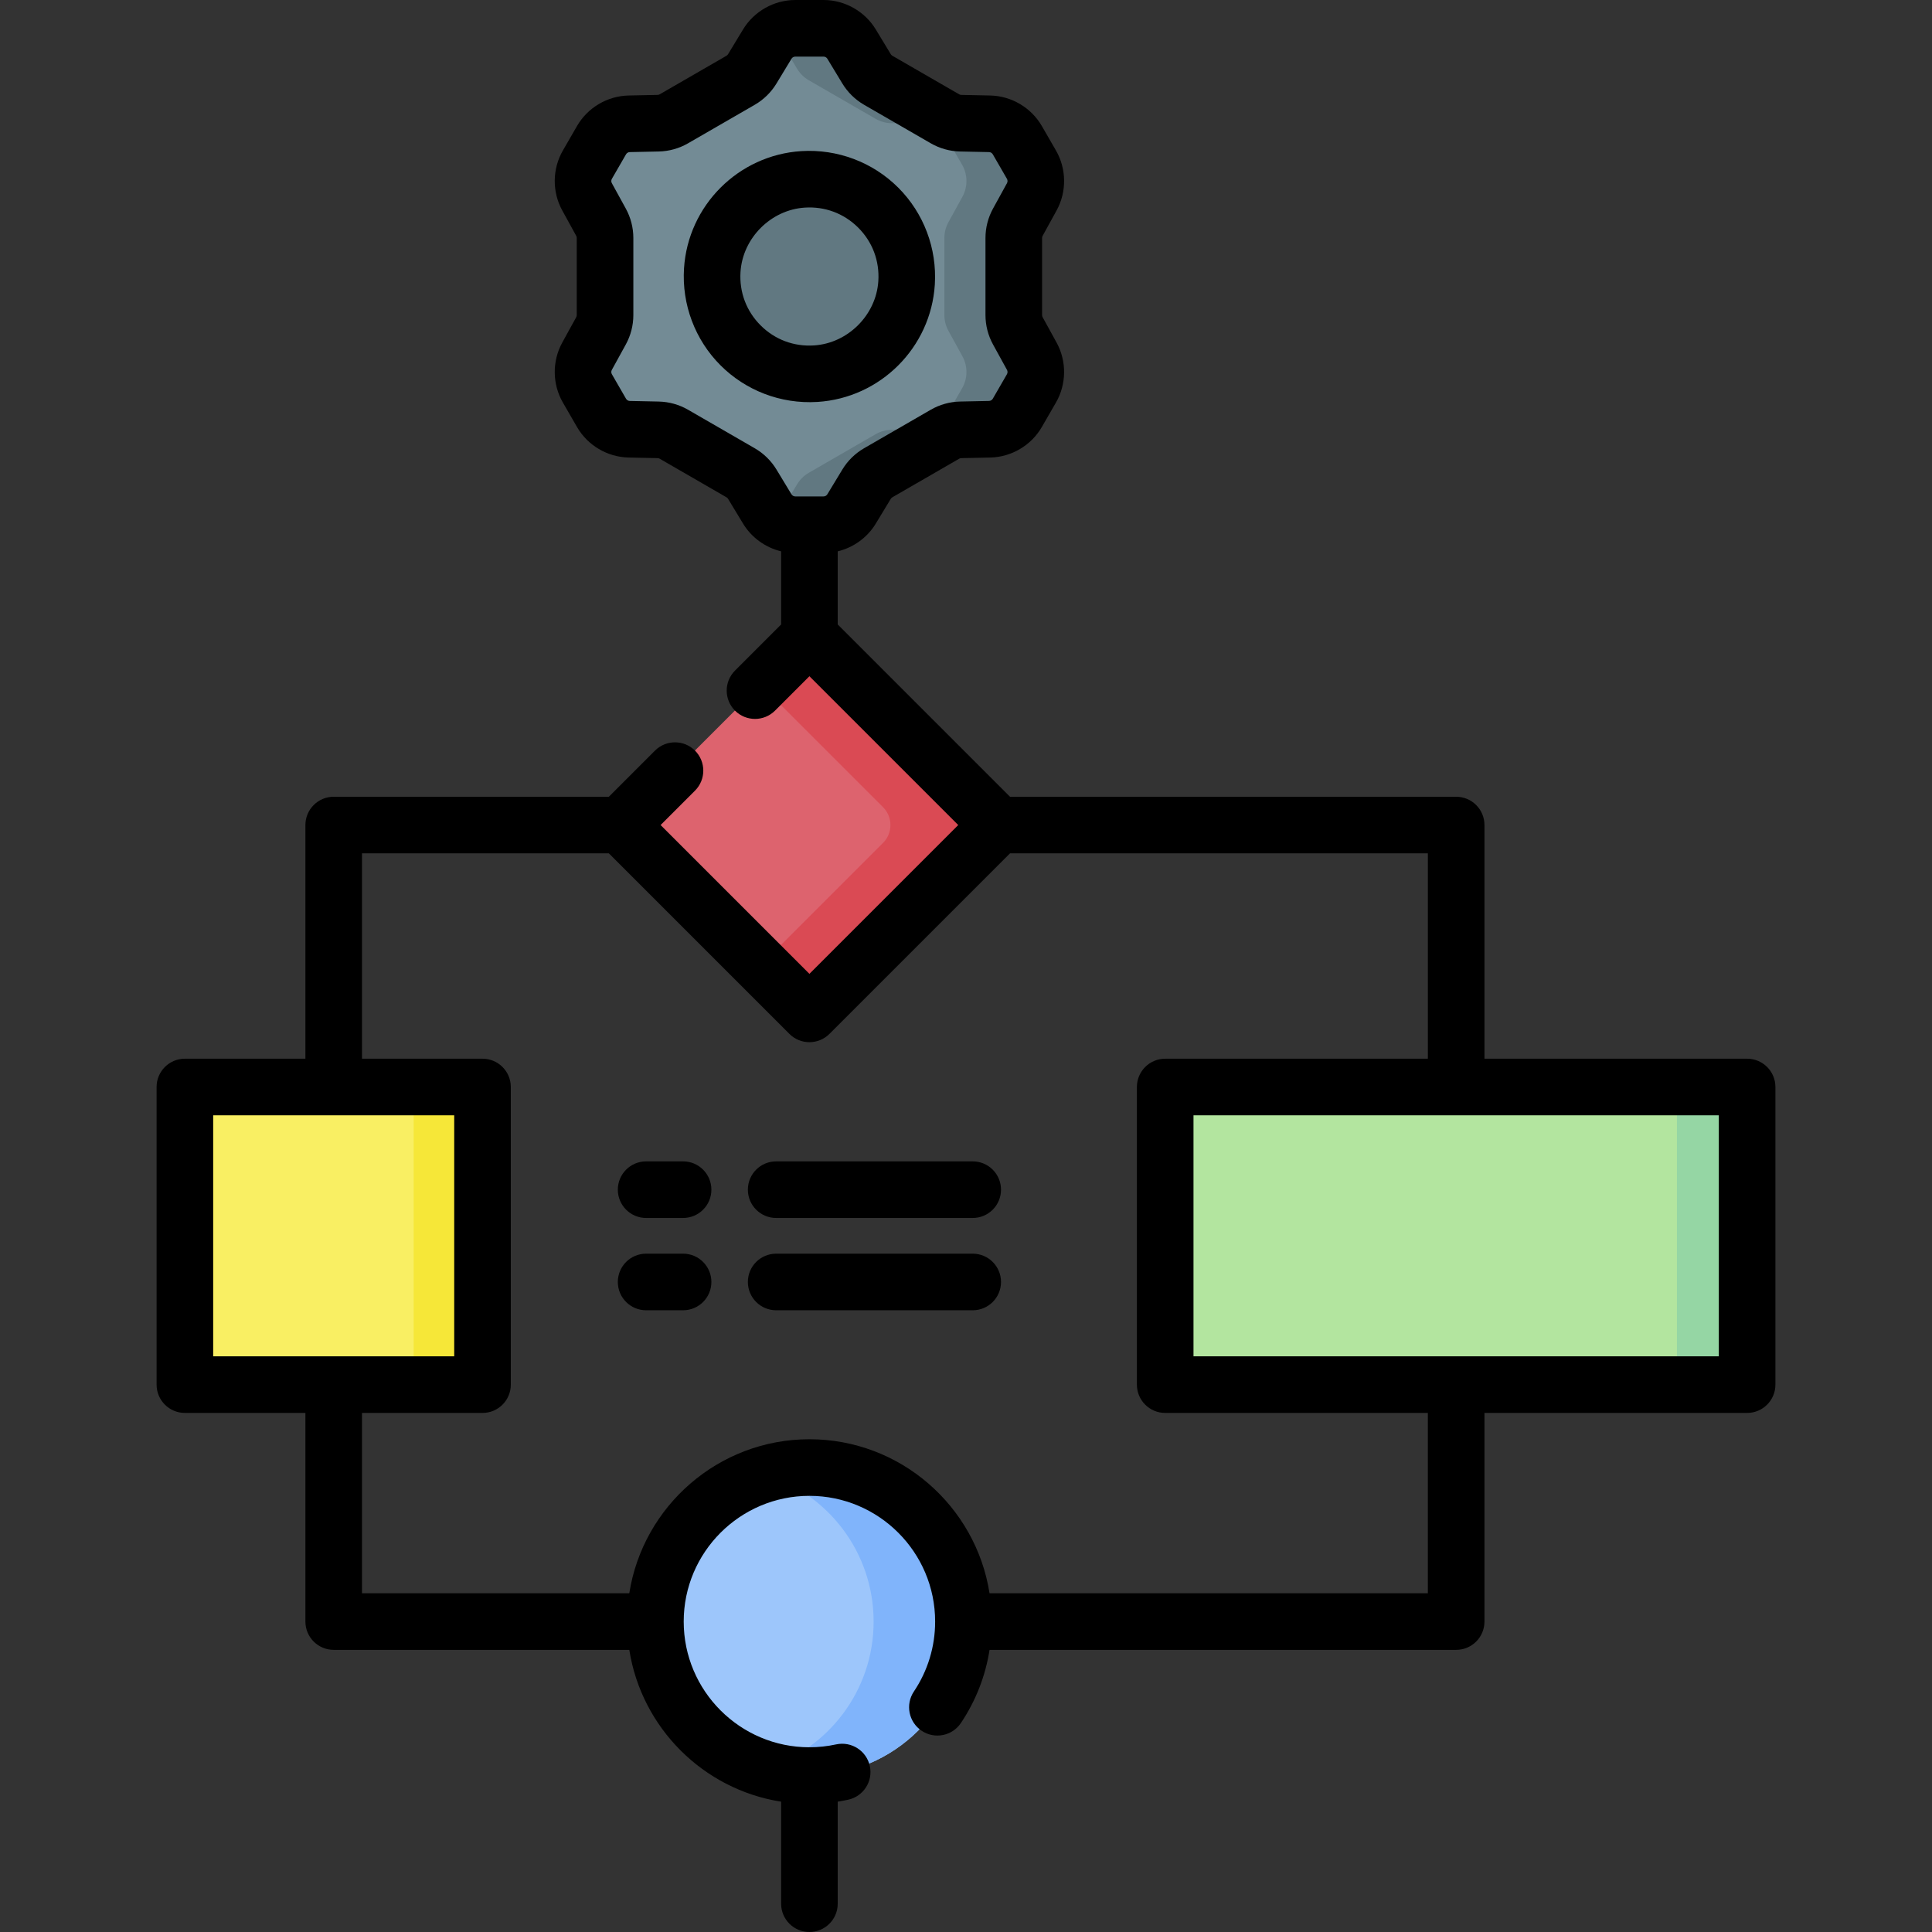 <svg id="Capa_1" enable-background="new 0 0 512 512" height="512" viewBox="0 0 512 512" width="512" xmlns="http://www.w3.org/2000/svg"><rect x="0" y="0" width="512" height="512" fill="#333333" stroke="none"/><g><g><circle cx="214.504" cy="73.28" fill="#617881" r="31.019"/><path d="m269.735 58.884 3.7-6.73c1.462-2.66 1.428-5.891-.089-8.519l-3.747-6.49c-1.518-2.629-4.299-4.273-7.333-4.337l-7.678-.161c-1.461-.031-2.891-.43-4.157-1.161l-17.694-10.215c-1.266-.731-2.327-1.77-3.084-3.02l-3.978-6.569c-1.572-2.596-4.387-4.182-7.422-4.182h-7.494c-3.035 0-5.85 1.586-7.422 4.182l-3.978 6.569c-.757 1.25-1.818 2.289-3.084 3.02l-17.694 10.215c-1.266.731-2.696 1.13-4.157 1.161l-7.678.161c-3.035.064-5.816 1.708-7.333 4.337l-3.747 6.49c-1.518 2.629-1.552 5.859-.089 8.519l3.7 6.73c.704 1.281 1.073 2.719 1.073 4.18v20.431c0 1.462-.369 2.9-1.073 4.18l-3.7 6.73c-1.462 2.66-1.428 5.891.089 8.519l3.747 6.49c1.518 2.629 4.299 4.273 7.333 4.337l7.678.161c1.461.031 2.891.43 4.157 1.161l17.694 10.216c1.266.731 2.327 1.77 3.084 3.02l3.978 6.569c1.572 2.596 4.387 4.182 7.422 4.182h7.494c3.035 0 5.85-1.586 7.422-4.182l3.978-6.569c.757-1.25 1.818-2.289 3.084-3.02l17.694-10.216c1.266-.731 2.696-1.13 4.157-1.161l7.678-.161c3.035-.064 5.816-1.708 7.333-4.337l3.747-6.49c1.518-2.629 1.552-5.859.089-8.519l-3.7-6.73c-.704-1.281-1.073-2.719-1.073-4.18v-20.43c0-1.462.369-2.9 1.073-4.181zm-53.555 40.144c-15.571.984-28.408-11.853-27.424-27.424.811-12.841 11.231-23.261 24.072-24.072 15.571-.984 28.408 11.853 27.424 27.424-.811 12.841-11.231 23.261-24.072 24.072z" fill="#738b95"/><path d="m269.735 87.676c-.704-1.281-1.073-2.719-1.073-4.18v-20.431c0-1.462.369-2.9 1.073-4.18l3.7-6.73c1.462-2.66 1.428-5.89-.089-8.519l-3.747-6.49c-1.518-2.629-4.299-4.273-7.333-4.337l-7.678-.161c-1.461-.031-2.891-.43-4.157-1.161l-17.694-10.215c-1.266-.731-2.327-1.77-3.084-3.02l-3.978-6.569c-1.572-2.596-4.387-4.182-7.422-4.182h-7.494c-2.016 0-3.926.712-5.448 1.942.77.622 1.447 1.368 1.975 2.24l3.978 6.569c.757 1.25 1.818 2.289 3.084 3.02l17.694 10.215c1.266.731 2.696 1.13 4.157 1.161l7.678.161c3.035.064 5.816 1.708 7.333 4.337l3.747 6.49c1.518 2.629 1.551 5.859.089 8.519l-3.7 6.73c-.704 1.281-1.073 2.719-1.073 4.18v20.431c0 1.462.369 2.9 1.073 4.18l3.7 6.73c1.462 2.66 1.428 5.891-.089 8.519l-3.747 6.49c-1.518 2.629-4.299 4.273-7.333 4.337l-7.678.161c-1.461.031-2.891.43-4.157 1.161l-17.694 10.215c-1.266.731-2.326 1.77-3.084 3.02l-3.978 6.569c-.528.872-1.205 1.618-1.975 2.24 1.522 1.231 3.432 1.942 5.448 1.942h7.494c3.035 0 5.85-1.586 7.422-4.182l3.978-6.569c.757-1.25 1.818-2.289 3.084-3.02l17.694-10.215c1.266-.731 2.696-1.13 4.157-1.161l7.678-.161c3.035-.064 5.816-1.708 7.333-4.337l3.747-6.49c1.518-2.629 1.552-5.859.089-8.519z" fill="#617881"/></g><path d="m179.117 183.259h70.775v70.775h-70.775z" fill="#dd636e" transform="matrix(.707 .707 -.707 .707 217.433 -87.638)"/><path d="m214.504 168.601-12.9 12.901 32.409 32.409c2.616 2.616 2.616 6.856 0 9.472l-32.409 32.409 12.9 12.9 50.045-50.045z" fill="#da4a54"/><path d="m48.996 288.068h78.875v78.875h-78.875z" fill="#f9ef63"/><path d="m109.625 288.068h18.247v78.875h-18.247z" fill="#f6e738"/><path d="m308.79 288.068h154.214v78.875h-154.214z" fill="#b3e59f"/><path d="m444.408 288.068h18.597v78.875h-18.597z" fill="#95d6a4"/><circle cx="214.504" cy="429.731" fill="#9dc6fb" r="40.816"/><path d="m214.504 388.915c-4.14 0-8.135.622-11.901 1.768 16.736 5.094 28.915 20.646 28.915 39.048s-12.179 33.954-28.915 39.048c3.766 1.146 7.76 1.768 11.901 1.768 22.542 0 40.816-18.273 40.816-40.815s-18.274-40.817-40.816-40.817z" fill="#80b4fb"/><g><path d="m216.653 106.514c16.669-1.054 30.031-14.417 31.084-31.084.604-9.57-2.925-18.936-9.685-25.695-6.761-6.761-16.133-10.285-25.697-9.688-16.669 1.054-30.031 14.417-31.084 31.084-.604 9.57 2.925 18.936 9.685 25.696 6.542 6.542 15.802 10.303 25.697 9.687zm-15.09-20.293c-3.771-3.771-5.66-8.793-5.321-14.144.567-8.998 8.061-16.491 17.059-17.06 5.199-.336 10.28 1.458 14.145 5.322 3.77 3.771 5.66 8.793 5.321 14.144-.567 8.998-8.061 16.491-17.059 17.06-5.345.343-10.374-1.552-14.145-5.322z"/><path d="m463.004 280.568h-69.606v-61.922c0-4.143-3.357-7.5-7.5-7.5h-118.24l-45.653-45.654v-19.38c4.152-1.001 7.833-3.63 10.085-7.349l3.979-6.569c.102-.169.246-.31.418-.409l17.692-10.215c.173-.1.369-.154.564-.159l7.68-.16c5.621-.117 10.86-3.216 13.671-8.085l3.747-6.49c2.812-4.87 2.875-10.957.166-15.883l-3.698-6.729c-.096-.174-.146-.37-.146-.568v-20.432c0-.197.05-.393.145-.565.001-.001.001-.001.001-.002l3.699-6.729c2.709-4.927 2.646-11.014-.166-15.884l-3.747-6.491c-2.812-4.867-8.049-7.965-13.672-8.084l-7.675-.16c-.199-.005-.395-.059-.567-.158l-17.69-10.213c-.173-.101-.318-.242-.422-.412l-3.979-6.57c-2.914-4.809-8.216-7.796-13.838-7.796h-7.495c-5.622 0-10.924 2.987-13.837 7.797l-3.98 6.572c-.102.167-.246.309-.417.407l-17.696 10.217c-.17.098-.365.151-.561.156l-7.682.16c-5.62.119-10.857 3.217-13.669 8.085l-3.747 6.49c-2.812 4.87-2.875 10.957-.166 15.882l3.7 6.732c.095.173.145.368.145.565v20.432c0 .198-.051.395-.146.567l-3.699 6.729c-2.709 4.927-2.646 11.014.166 15.884l3.747 6.49c2.811 4.869 8.05 7.968 13.672 8.085l7.675.16c.199.005.396.06.567.158l17.694 10.217c.171.099.315.239.418.408l3.979 6.57c2.252 3.718 5.932 6.346 10.084 7.348v19.382l-12.224 12.224c-2.929 2.93-2.929 7.678 0 10.607 2.93 2.928 7.678 2.928 10.607 0l9.117-9.118 39.438 39.439-39.438 39.438-39.439-39.438 9.118-9.117c2.929-2.93 2.929-7.678 0-10.607-2.93-2.928-7.678-2.928-10.607 0l-12.225 12.225h-72.917c-4.143 0-7.5 3.357-7.5 7.5v61.922h-31.938c-4.143 0-7.5 3.357-7.5 7.5v78.875c0 4.143 3.357 7.5 7.5 7.5h31.938v55.287c0 4.143 3.357 7.5 7.5 7.5h78.337c3.232 20.647 19.586 37.001 40.233 40.233v27.037c0 4.143 3.357 7.5 7.5 7.5s7.5-3.357 7.5-7.5v-27.041c.927-.146 1.85-.318 2.768-.517 4.048-.878 6.618-4.871 5.741-8.919-.878-4.047-4.865-6.612-8.919-5.741-2.337.507-4.722.764-7.089.764-18.371 0-33.316-14.945-33.316-33.315s14.945-33.315 33.316-33.315c18.37 0 33.315 14.945 33.315 33.315 0 6.636-1.946 13.044-5.629 18.532-2.308 3.439-1.39 8.099 2.05 10.407 3.442 2.308 8.1 1.39 10.407-2.05 3.941-5.875 6.512-12.472 7.592-19.39h123.657c4.143 0 7.5-3.357 7.5-7.5v-55.287h69.606c4.143 0 7.5-3.357 7.5-7.5v-78.875c.001-4.142-3.357-7.5-7.499-7.5zm-262.982-161.773-17.694-10.217c-2.352-1.357-5.03-2.105-7.75-2.163l-7.678-.16c-.409-.009-.79-.234-.995-.589l-3.747-6.49c-.204-.354-.209-.797-.012-1.156l3.7-6.73c1.309-2.382 2-5.076 2-7.793v-20.433c0-2.718-.692-5.413-2.001-7.792l-3.699-6.732c-.197-.358-.192-.801.012-1.155l3.747-6.489c.204-.355.587-.581.994-.59l7.683-.16c2.719-.058 5.398-.807 7.747-2.164l17.696-10.217c2.354-1.36 4.343-3.308 5.746-5.629l3.979-6.568c.212-.35.598-.567 1.007-.567h7.495c.409 0 .795.218 1.007.566l3.977 6.566c1.405 2.324 3.394 4.271 5.751 5.634l17.69 10.213c2.352 1.359 5.031 2.108 7.754 2.166l7.676.16c.41.009.793.234.997.589l3.747 6.49c.204.354.209.797.012 1.157l-3.699 6.73c-1.31 2.38-2.001 5.075-2.001 7.792v20.432c0 2.717.691 5.411 2.001 7.794l3.699 6.73c.197.358.192.801-.012 1.155l-3.747 6.49c-.205.354-.586.58-.994.589l-7.683.16c-2.716.058-5.395.806-7.747 2.164l-17.692 10.215c-2.354 1.359-4.343 3.307-5.75 5.631l-3.979 6.568c-.212.35-.598.567-1.007.567h-7.495c-.409 0-.795-.218-1.007-.566l-3.978-6.569c-1.408-2.323-3.396-4.271-5.75-5.629zm-143.526 176.773h63.876v63.875h-63.876zm321.901 126.662h-116.159c-3.614-23.093-23.642-40.815-47.733-40.815s-44.12 17.723-47.734 40.815h-70.837v-47.787h31.938c4.143 0 7.5-3.357 7.5-7.5v-78.875c0-4.143-3.357-7.5-7.5-7.5h-31.938v-54.422h65.418l47.85 47.849c1.465 1.464 3.385 2.196 5.304 2.196s3.839-.732 5.304-2.196l47.849-47.849h110.74v54.422h-69.609c-4.143 0-7.5 3.357-7.5 7.5v78.875c0 4.143 3.357 7.5 7.5 7.5h69.607zm77.107-62.787h-139.214v-63.875h139.214z"/><path d="m181.025 307.775h-9.796c-4.143 0-7.5 3.357-7.5 7.5s3.357 7.5 7.5 7.5h9.796c4.143 0 7.5-3.357 7.5-7.5s-3.357-7.5-7.5-7.5z"/><path d="m257.779 307.775h-52.086c-4.143 0-7.5 3.357-7.5 7.5s3.357 7.5 7.5 7.5h52.086c4.143 0 7.5-3.357 7.5-7.5s-3.357-7.5-7.5-7.5z"/><path d="m181.025 332.235h-9.796c-4.143 0-7.5 3.357-7.5 7.5s3.357 7.5 7.5 7.5h9.796c4.143 0 7.5-3.357 7.5-7.5s-3.357-7.5-7.5-7.5z"/><path d="m257.779 332.235h-52.086c-4.143 0-7.5 3.357-7.5 7.5s3.357 7.5 7.5 7.5h52.086c4.143 0 7.5-3.357 7.5-7.5s-3.357-7.5-7.5-7.5z"/></g></g></svg>